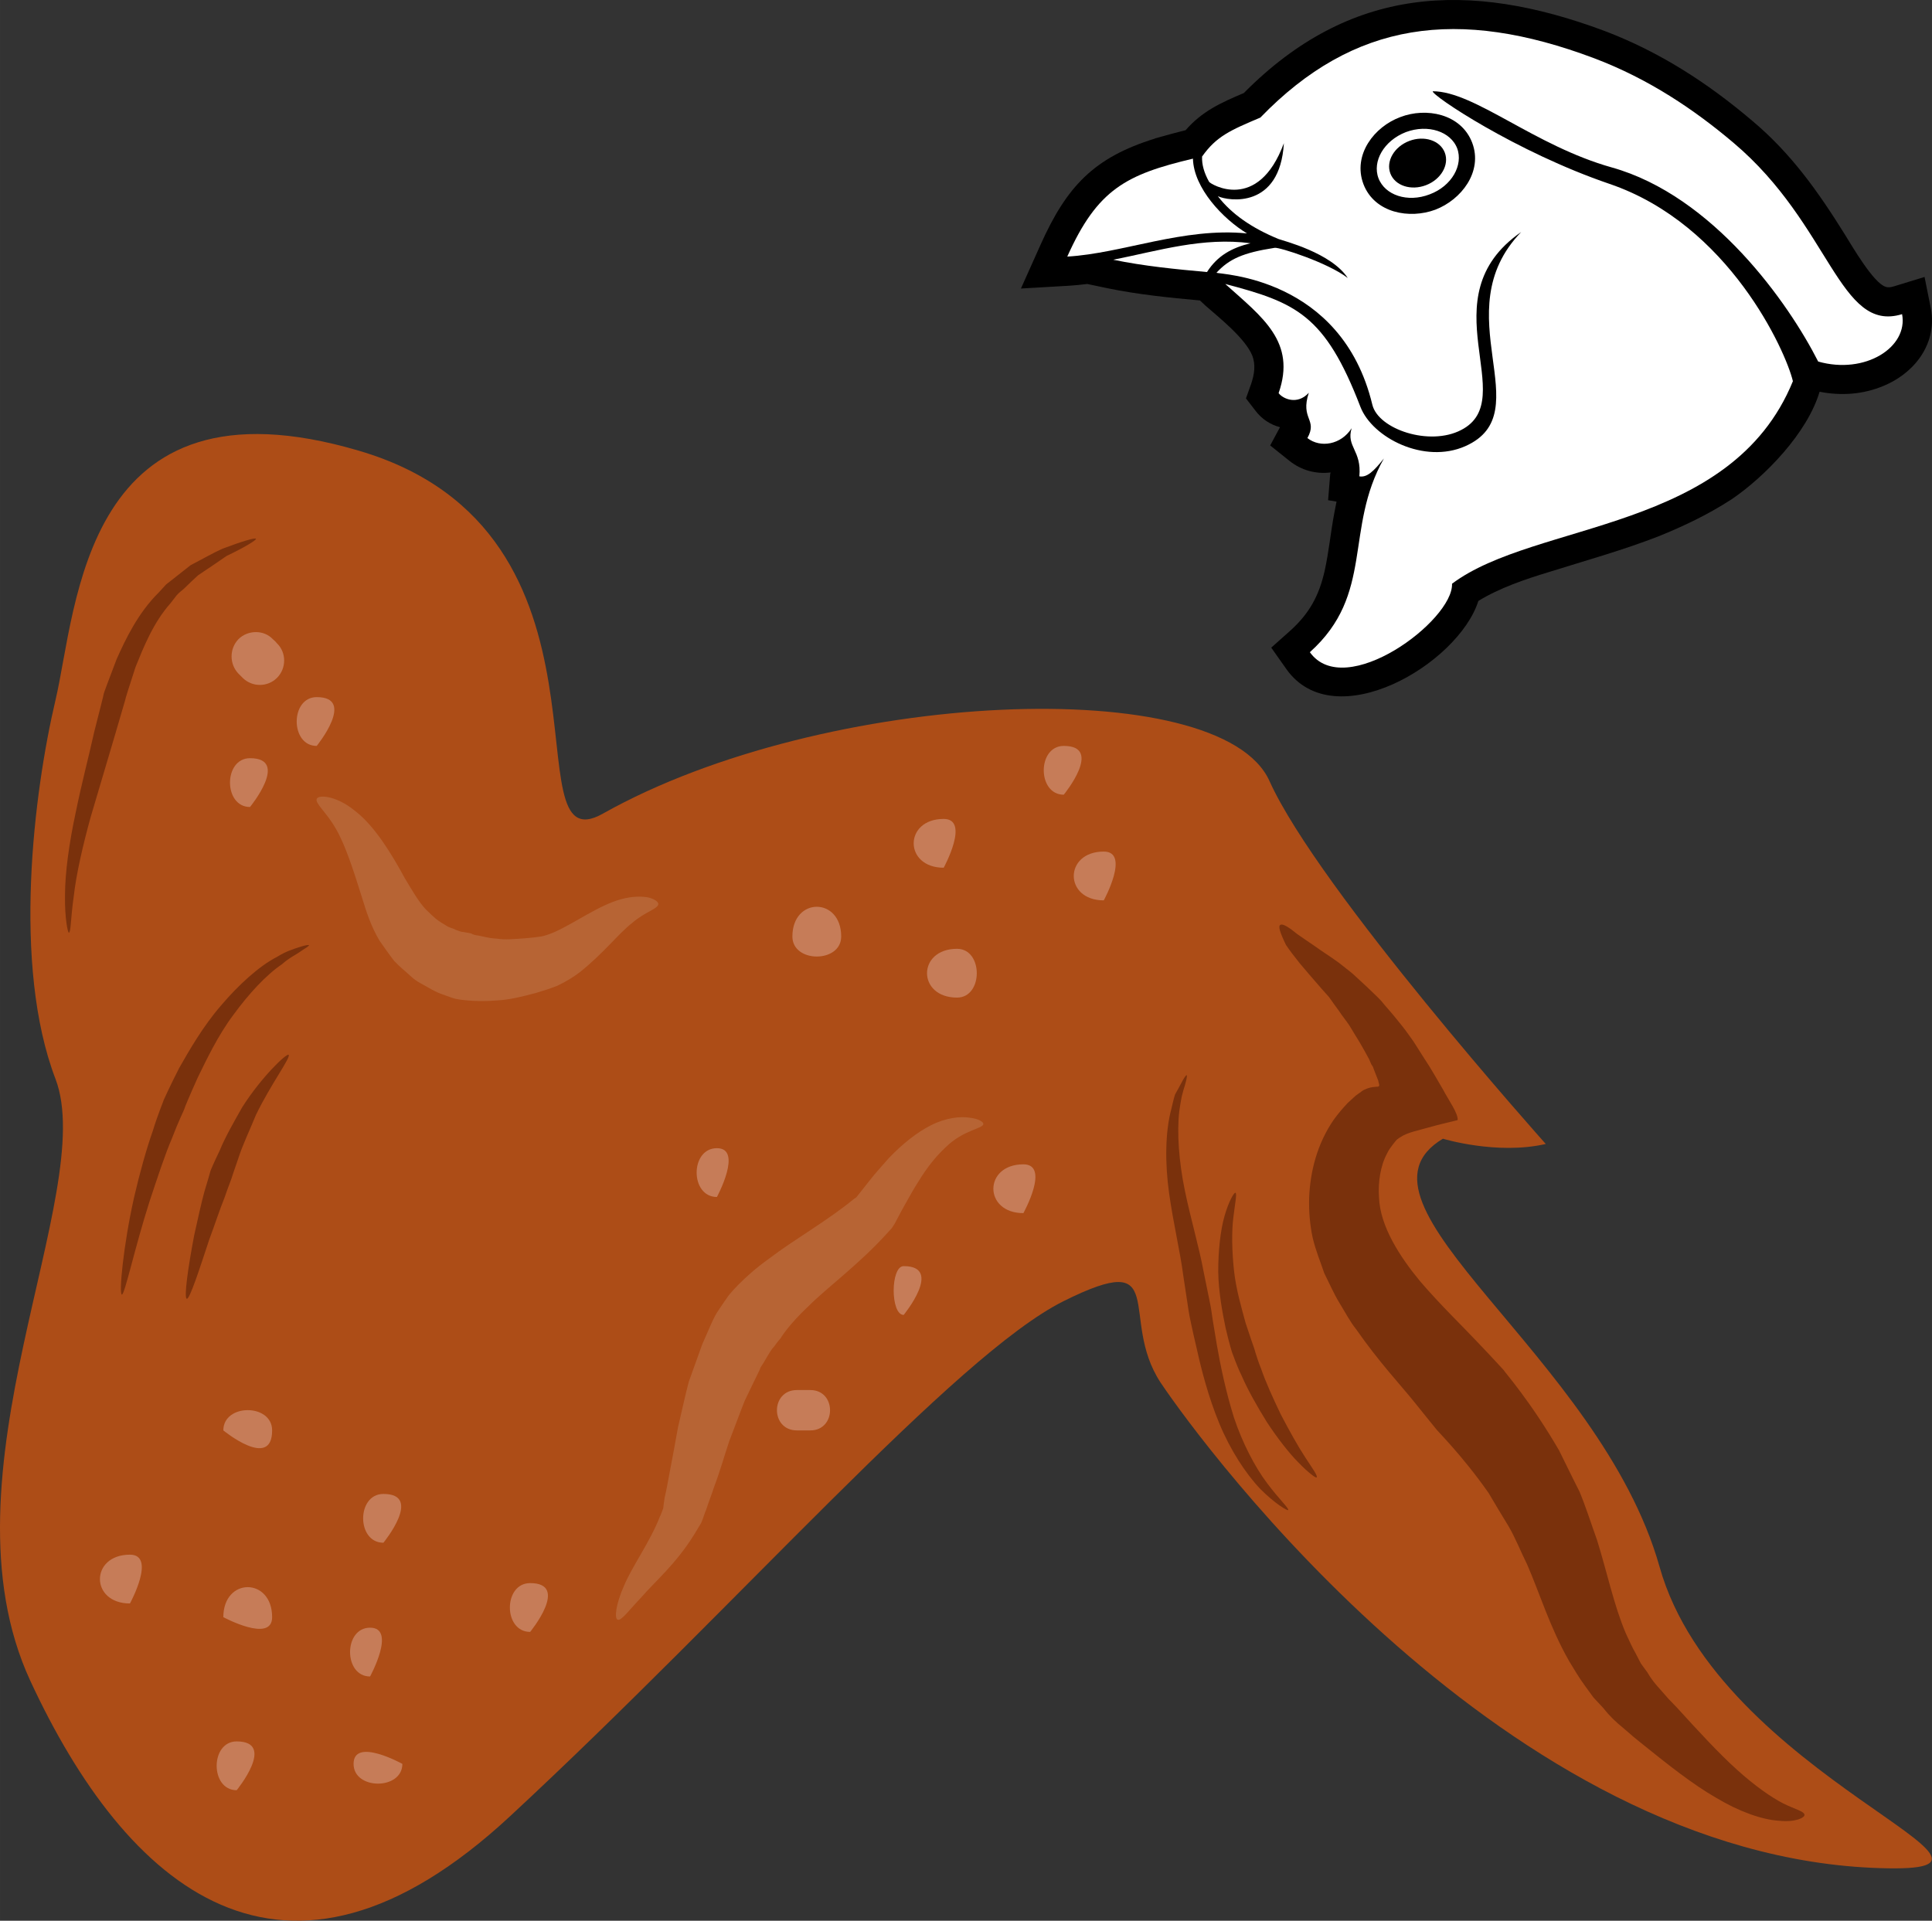 <?xml version="1.0" encoding="UTF-8" standalone="no"?>
<!-- Creator: CorelDRAW Home & Student X7 -->

<svg
   xmlns:dc="http://purl.org/dc/elements/1.1/"
   xmlns:cc="http://creativecommons.org/ns#"
   xmlns:rdf="http://www.w3.org/1999/02/22-rdf-syntax-ns#"
   xmlns:svg="http://www.w3.org/2000/svg"
   xmlns="http://www.w3.org/2000/svg"
   xmlns:sodipodi="http://sodipodi.sourceforge.net/DTD/sodipodi-0.dtd"
   xmlns:inkscape="http://www.inkscape.org/namespaces/inkscape"
   xml:space="preserve"
   width="55.034mm"
   height="54.718mm"
   version="1.1"
   style="clip-rule:evenodd;fill-rule:evenodd;image-rendering:optimizeQuality;shape-rendering:geometricPrecision;text-rendering:geometricPrecision"
   viewBox="0 0 5503.371 5471.788"
   id="svg82"
   sodipodi:docname="3187.svg"
   inkscape:version="0.92.4 (5da689c313, 2019-01-14)"><rect x="0" y="0" width="5503.371" height="5471.788" fill="#333333" stroke="none"/><sodipodi:namedview
   pagecolor="#ffffff"
   bordercolor="#666666"
   borderopacity="1"
   objecttolerance="10"
   gridtolerance="10"
   guidetolerance="10"
   inkscape:pageopacity="0"
   inkscape:pageshadow="2"
   inkscape:window-width="640"
   inkscape:window-height="480"
   id="namedview84"
   showgrid="false"
   inkscape:zoom="0.2102413"
   inkscape:cx="102.62058"
   inkscape:cy="91.721888"
   inkscape:window-x="0"
   inkscape:window-y="0"
   inkscape:window-maximized="0"
   inkscape:current-layer="svg82" />
 <defs
   id="defs4">
  <style
   type="text/css"
   id="style2">
   <![CDATA[
    .str0 {stroke:black;stroke-width:20}
    .fil4 {fill:black}
    .fil6 {fill:black}
    .fil5 {fill:white}
    .fil1 {fill:#7A310C;fill-rule:nonzero}
    .fil0 {fill:#AD4D17;fill-rule:nonzero}
    .fil3 {fill:#B76434;fill-rule:nonzero}
    .fil2 {fill:#C67C58;fill-rule:nonzero}
   ]]>
  </style>
 </defs>
 <g
   id="Vrstva_x0020_1"
   transform="translate(-7784.831,-11805.021)">
  <g
   id="_509561192">
   <path
   class="fil0"
   d="m 9502,14123 c -272,153 92,-803 -695,-1034 -787,-232 -802,447 -864,710 -62,263 -124,756 0,1080 123,324 -343,1128 -72,1714 272,587 721,987 1368,385 648,-601 1267,-1312 1575,-1466 309,-154 155,47 277,232 124,185 985,1351 2050,1383 510,16 -460,-256 -629,-859 -170,-602 -926,-1034 -617,-1219 0,0 154,47 293,15 0,0 -648,-725 -787,-1034 -139,-309 -1266,-263 -1899,93 z"
   id="path7"
   inkscape:connector-curvature="0"
   style="fill:#ad4d17;fill-rule:nonzero" />
   <path
   class="fil1"
   d="m 12925,16975 c 1,8 -25,22 -73,17 -48,-3 -113,-26 -178,-65 -68,-39 -138,-95 -209,-152 l -27,-22 -29,-25 c -21,-17 -40,-35 -57,-57 l -28,-30 -24,-33 c -17,-23 -31,-47 -45,-70 -55,-96 -85,-196 -120,-276 -19,-38 -33,-75 -53,-109 -20,-33 -39,-64 -57,-95 -78,-111 -148,-178 -151,-184 -2,-2 -25,-31 -63,-78 -38,-47 -99,-112 -163,-204 -17,-21 -31,-48 -47,-74 -16,-26 -29,-56 -44,-86 -11,-33 -24,-63 -33,-101 -8,-37 -11,-75 -10,-114 3,-75 23,-154 70,-222 12,-17 26,-33 40,-48 l 23,-21 c 5,-3 9,-7 13,-9 4,-4 10,-7 10,-7 12,-6 21,-8 35,-9 15,1 6,-10 6,-17 -3,-7 -6,-16 -9,-23 l -5,-13 c 0,-2 -3,-7 -6,-11 l -6,-14 c -9,-17 -18,-33 -28,-50 -10,-16 -19,-31 -28,-46 -10,-15 -21,-28 -30,-42 -10,-14 -20,-27 -28,-39 -11,-13 -21,-23 -30,-34 -21,-24 -38,-44 -54,-63 -16,-20 -29,-37 -39,-52 -17,-35 -23,-54 -16,-57 6,-5 25,7 48,26 14,10 32,22 51,35 19,14 42,28 68,47 12,10 26,20 39,31 12,11 25,23 39,36 13,13 28,26 42,41 12,15 26,30 39,46 14,17 27,33 39,50 l 10,14 c 3,4 5,7 10,15 9,14 18,28 26,41 19,28 35,58 53,88 15,29 43,67 41,86 -24,6 -55,13 -83,21 -27,8 -60,14 -79,27 -7,4 -7,5 -9,6 -2,1 -4,4 -6,6 l -8,10 c -6,8 -12,16 -16,25 -19,35 -26,82 -23,125 3,83 60,170 117,239 60,70 121,128 165,175 44,46 70,75 73,78 3,6 76,88 158,229 18,36 37,76 58,117 18,43 33,91 50,138 29,93 48,186 82,266 9,19 18,40 28,57 l 15,29 19,26 c 10,18 24,35 38,50 l 21,24 25,26 c 62,68 118,129 170,176 52,47 98,79 133,97 35,17 59,22 60,32 z"
   id="path9"
   inkscape:connector-curvature="0"
   style="fill:#7a310c;fill-rule:nonzero" />
   <path
   class="fil2"
   d="m 8574,13638 c -3,-4 -7,-8 -12,-12 -25,-27 -71,-27 -98,0 -26,27 -26,71 0,98 5,5 8,8 12,12 27,27 71,27 98,0 27,-27 27,-72 0,-98 z"
   id="path11"
   inkscape:connector-curvature="0"
   style="fill:#c67c58;fill-rule:nonzero" />
   <path
   class="fil2"
   d="m 8687,13930 c 0,0 113,-139 0,-139 -76,0 -76,139 0,139 0,0 -76,0 0,0 z"
   id="path13"
   inkscape:connector-curvature="0"
   style="fill:#c67c58;fill-rule:nonzero" />
   <path
   class="fil2"
   d="m 8497,14104 c 0,0 114,-139 0,-139 -76,0 -76,139 0,139 0,0 -76,0 0,0 z"
   id="path15"
   inkscape:connector-curvature="0"
   style="fill:#c67c58;fill-rule:nonzero" />
   <path
   class="fil2"
   d="m 8421,16412 c 0,0 0,-114 0,0 0,0 139,75 139,0 0,-114 -139,-114 -139,0 0,0 0,-114 0,0 z"
   id="path17"
   inkscape:connector-curvature="0"
   style="fill:#c67c58;fill-rule:nonzero" />
   <path
   class="fil2"
   d="m 8839,16581 c 0,0 76,-139 0,-139 -76,0 -76,139 0,139 0,0 -76,0 0,0 z"
   id="path19"
   inkscape:connector-curvature="0"
   style="fill:#c67c58;fill-rule:nonzero" />
   <path
   class="fil2"
   d="m 8877,16200 c 0,0 114,-139 0,-139 -77,0 -77,139 0,139 0,0 -77,0 0,0 z"
   id="path21"
   inkscape:connector-curvature="0"
   style="fill:#c67c58;fill-rule:nonzero" />
   <path
   class="fil2"
   d="m 9295,16454 c 0,0 114,-139 0,-139 -77,0 -77,139 0,139 0,0 -77,0 0,0 z"
   id="path23"
   inkscape:connector-curvature="0"
   style="fill:#c67c58;fill-rule:nonzero" />
   <path
   class="fil2"
   d="m 8931,16830 c 0,0 0,75 0,0 0,0 -139,-77 -139,0 0,75 139,75 139,0 0,0 0,75 0,0 z"
   id="path25"
   inkscape:connector-curvature="0"
   style="fill:#c67c58;fill-rule:nonzero" />
   <path
   class="fil2"
   d="m 8459,16905 c 0,0 114,-139 0,-139 -76,0 -76,139 0,139 0,0 -76,0 0,0 z"
   id="path27"
   inkscape:connector-curvature="0"
   style="fill:#c67c58;fill-rule:nonzero" />
   <path
   class="fil2"
   d="m 8421,15880 c 0,0 0,-77 0,0 0,0 139,114 139,0 0,0 0,37 0,0 0,-77 -139,-77 -139,0 0,0 0,-77 0,0 z"
   id="path29"
   inkscape:connector-curvature="0"
   style="fill:#c67c58;fill-rule:nonzero" />
   <path
   class="fil2"
   d="m 8155,16373 c 0,0 76,-139 0,-139 -114,0 -114,139 0,139 0,0 -114,0 0,0 z"
   id="path31"
   inkscape:connector-curvature="0"
   style="fill:#c67c58;fill-rule:nonzero" />
   <path
   class="fil2"
   d="m 9827,15215 c 0,0 75,-139 0,-139 -77,0 -77,139 0,139 0,0 -77,0 0,0 z"
   id="path33"
   inkscape:connector-curvature="0"
   style="fill:#c67c58;fill-rule:nonzero" />
   <path
   class="fil2"
   d="m 10181,14473 c 0,0 0,76 0,0 0,0 -139,-113 -139,0 0,76 139,76 139,0 0,-113 -139,-113 -139,0 0,76 139,76 139,0 0,0 0,76 0,0 z"
   id="path35"
   inkscape:connector-curvature="0"
   style="fill:#c67c58;fill-rule:nonzero" />
   <path
   class="fil2"
   d="m 10511,14647 c 0,0 -114,0 0,0 0,0 75,-139 0,-139 -114,0 -114,139 0,139 75,0 75,-139 0,-139 -114,0 -114,139 0,139 0,0 -114,0 0,0 z"
   id="path37"
   inkscape:connector-curvature="0"
   style="fill:#c67c58;fill-rule:nonzero" />
   <path
   class="fil2"
   d="m 10473,14277 c 0,0 -114,0 0,0 0,0 76,-139 0,-139 -114,0 -114,139 0,139 0,0 -114,0 0,0 z"
   id="path39"
   inkscape:connector-curvature="0"
   style="fill:#c67c58;fill-rule:nonzero" />
   <path
   class="fil2"
   d="m 10815,14069 c 0,0 114,-139 0,-139 -76,0 -76,139 0,139 0,0 -76,0 0,0 z"
   id="path41"
   inkscape:connector-curvature="0"
   style="fill:#c67c58;fill-rule:nonzero" />
   <path
   class="fil2"
   d="m 10929,14370 c 0,0 76,-139 0,-139 -114,0 -114,139 0,139 0,0 -114,0 0,0 z"
   id="path43"
   inkscape:connector-curvature="0"
   style="fill:#c67c58;fill-rule:nonzero" />
   <path
   class="fil2"
   d="m 10700,15261 c 0,0 77,-139 0,-139 -114,0 -114,139 0,139 0,0 -114,0 0,0 z"
   id="path45"
   inkscape:connector-curvature="0"
   style="fill:#c67c58;fill-rule:nonzero" />
   <path
   class="fil2"
   d="m 10359,15551 c 0,0 114,-139 0,-139 -38,0 -38,139 0,139 0,0 -38,0 0,0 z"
   id="path47"
   inkscape:connector-curvature="0"
   style="fill:#c67c58;fill-rule:nonzero" />
   <path
   class="fil2"
   d="m 10093,15765 h -38 c -76,0 -76,115 0,115 h 38 c 75,0 75,-115 0,-115 0,0 75,0 0,0 z"
   id="path49"
   inkscape:connector-curvature="0"
   style="fill:#c67c58;fill-rule:nonzero" />
   <path
   class="fil3"
   d="m 10586,15007 c -1,14 -56,16 -107,66 -27,25 -53,57 -78,98 -13,20 -25,42 -38,65 -6,11 -13,23 -19,35 l -10,19 -9,14 -11,12 c -82,91 -171,155 -225,209 -56,52 -80,91 -81,93 -1,1 -8,9 -18,23 -12,12 -22,35 -39,60 l -2,6 c -13,26 -27,56 -43,89 -14,35 -28,74 -44,115 -14,42 -26,85 -43,130 -7,22 -16,44 -23,66 -5,11 -7,21 -14,37 -7,11 -13,22 -20,33 -52,84 -113,135 -149,177 -38,40 -59,70 -69,65 -9,-3 -6,-42 19,-98 24,-56 73,-123 101,-194 4,-8 7,-17 10,-25 1,-6 2,-19 4,-30 5,-21 9,-43 13,-65 9,-46 17,-91 25,-135 11,-46 20,-90 31,-131 15,-42 29,-81 41,-114 -1,3 -2,5 -2,6 18,-40 31,-75 46,-96 14,-21 23,-34 24,-35 1,-4 46,-59 119,-111 72,-55 168,-109 243,-171 3,-2 5,-3 6,-4 l 12,-15 26,-33 c 17,-22 36,-42 54,-63 38,-40 80,-74 122,-95 42,-21 83,-25 108,-21 27,3 40,12 40,18 z"
   id="path51"
   inkscape:connector-curvature="0"
   style="fill:#b76434;fill-rule:nonzero" />
   <path
   class="fil3"
   d="m 9660,14381 c -2,14 -37,21 -74,53 -39,30 -81,86 -150,141 -17,13 -38,26 -63,38 -20,8 -39,14 -59,20 -40,11 -77,20 -112,22 -69,6 -119,-4 -121,-5 -2,0 -16,-5 -38,-13 -12,-4 -25,-11 -39,-19 -15,-9 -32,-16 -47,-30 -15,-14 -33,-28 -49,-45 -14,-18 -28,-38 -42,-58 -25,-42 -38,-84 -50,-123 -25,-80 -48,-151 -75,-197 -27,-47 -59,-71 -54,-84 4,-12 54,-11 109,34 56,43 104,122 142,192 21,35 40,68 60,89 10,10 20,19 29,27 9,7 19,13 29,19 8,6 19,7 27,12 7,2 14,6 21,6 13,2 21,4 22,4 1,0 7,5 20,6 13,2 30,8 54,9 23,4 51,1 81,-1 15,-1 30,-3 45,-5 11,-2 25,-7 39,-13 58,-26 126,-76 188,-93 32,-9 61,-9 80,-5 18,5 28,13 27,19 z"
   id="path53"
   inkscape:connector-curvature="0"
   style="fill:#b76434;fill-rule:nonzero" />
   <path
   class="fil1"
   d="m 8132,15493 c -9,-1 4,-140 35,-278 16,-69 35,-137 53,-188 16,-52 31,-86 31,-88 1,-2 17,-38 44,-91 29,-51 68,-119 119,-178 50,-59 109,-113 160,-139 25,-16 49,-23 64,-28 16,-5 26,-7 27,-5 0,2 -8,7 -22,16 -13,10 -34,19 -55,38 -46,31 -96,86 -139,145 -44,59 -76,127 -101,178 -23,51 -38,87 -38,89 0,2 -16,33 -35,83 -21,49 -42,114 -64,180 -42,131 -71,267 -79,266 z"
   id="path55"
   inkscape:connector-curvature="0"
   style="fill:#7a310c;fill-rule:nonzero" />
   <path
   class="fil1"
   d="m 8317,15505 c -9,-2 4,-92 21,-181 10,-45 20,-91 29,-124 10,-33 17,-57 17,-58 0,-1 10,-25 27,-60 14,-35 39,-79 64,-123 54,-85 126,-154 132,-149 7,7 -51,84 -93,171 -18,44 -39,88 -50,123 -12,35 -20,58 -20,59 0,1 -9,23 -20,55 -13,32 -27,75 -43,118 -28,85 -56,171 -64,169 z"
   id="path57"
   inkscape:connector-curvature="0"
   style="fill:#7a310c;fill-rule:nonzero" />
   <path
   class="fil1"
   d="m 8514,13340 c 1,4 -32,24 -84,49 -25,17 -52,36 -81,55 -13,12 -27,25 -40,38 -7,6 -15,12 -21,19 l -17,22 c -50,56 -78,128 -100,182 -18,55 -30,93 -30,96 -1,4 -49,168 -98,332 -22,80 -41,162 -48,225 -9,62 -8,104 -14,104 -3,1 -12,-42 -11,-106 0,-65 12,-150 30,-234 17,-84 39,-167 53,-231 16,-63 27,-106 27,-108 0,-3 15,-42 37,-100 25,-56 61,-132 120,-190 l 21,-23 c 7,-6 16,-12 23,-18 16,-13 32,-25 47,-37 33,-17 64,-35 91,-47 56,-21 93,-32 95,-28 z"
   id="path59"
   inkscape:connector-curvature="0"
   style="fill:#7a310c;fill-rule:nonzero" />
   <path
   class="fil1"
   d="m 11454,16107 c -2,2 -36,-17 -79,-60 -42,-44 -86,-112 -117,-187 -31,-75 -51,-153 -64,-212 -14,-59 -22,-99 -22,-101 -1,-3 -7,-47 -17,-111 -8,-63 -28,-146 -40,-232 -12,-86 -11,-174 6,-238 4,-16 7,-31 11,-43 7,-12 12,-22 17,-31 8,-16 15,-25 16,-24 2,1 0,12 -5,29 -3,9 -6,20 -9,32 -2,11 -5,26 -7,42 -7,61 -1,144 16,226 17,82 41,163 53,229 13,64 22,107 22,110 0,2 6,42 16,100 10,58 26,135 49,208 24,72 60,141 94,186 35,47 64,73 60,77 z"
   id="path61"
   inkscape:connector-curvature="0"
   style="fill:#7a310c;fill-rule:nonzero" />
   <path
   class="fil1"
   d="m 11535,16014 c -2,2 -23,-13 -51,-42 -28,-28 -61,-71 -90,-115 -28,-45 -55,-93 -71,-130 -18,-37 -26,-64 -27,-65 -1,-1 -10,-31 -20,-74 -9,-43 -20,-102 -21,-160 0,-59 6,-117 18,-159 12,-42 27,-67 31,-66 5,2 -1,29 -6,71 -5,41 -4,96 2,151 6,55 22,108 33,149 13,40 22,65 23,68 1,1 7,27 21,62 13,38 34,84 56,130 24,46 49,91 70,123 21,32 37,54 32,57 z"
   id="path63"
   inkscape:connector-curvature="0"
   style="fill:#7a310c;fill-rule:nonzero" />
  </g>
  <g
   id="_563393016">
   <path
   class="fil4"
   d="m 12968,12921 c -35,118 -156,242 -250,306 -66,43 -137,77 -209,106 -103,40 -208,69 -313,102 -66,20 -140,45 -200,82 -57,180 -410,388 -547,194 l -43,-61 55,-49 c 54,-49 81,-99 97,-169 12,-54 17,-108 27,-162 2,-12 5,-24 7,-36 l -24,-4 6,-75 c 1,-2 1,-3 1,-4 -42,5 -83,-6 -117,-33 l -55,-44 28,-52 c -27,-7 -52,-23 -70,-47 l -27,-35 15,-42 c 9,-27 13,-54 3,-80 -20,-49 -93,-107 -133,-142 l -16,-15 c -88,-8 -177,-17 -264,-35 l -57,-12 c -17,2 -35,4 -52,5 l -137,8 56,-125 c 74,-165 151,-248 325,-302 l 2,-1 c 29,-8 57,-16 86,-23 47,-54 100,-78 166,-106 301,-304 639,-322 1027,-177 156,59 294,148 421,256 111,93 188,202 264,324 20,32 81,138 116,149 8,3 16,1 23,-1 l 88,-27 18,90 c 5,26 4,52 -2,77 -17,67 -70,117 -132,143 -59,25 -122,29 -183,17 z"
   id="path66"
   inkscape:connector-curvature="0"
   style="fill:#000000" />
   <g
   id="g74">
    <path
   class="fil5"
   d="m 11921,13468 c 4,105 -305,335 -405,195 185,-166 97,-350 211,-552 -30,38 -49,55 -70,51 7,-74 -38,-84 -22,-137 -30,47 -89,57 -126,28 30,-54 -21,-53 4,-129 -33,36 -74,17 -86,1 51,-146 -46,-216 -152,-311 201,53 284,87 385,350 34,88 182,164 299,112 216,-96 -63,-380 159,-610 -270,187 1,476 -171,564 -90,47 -236,-2 -253,-72 -88,-366 -437,-371 -444,-376 36,-39 75,-57 166,-71 13,-2 151,42 208,86 -47,-72 -184,-106 -197,-111 -76,-31 -135,-72 -173,-122 30,14 177,37 188,-151 -74,200 -210,116 -213,110 -14,-25 -21,-49 -20,-72 41,-58 81,-75 166,-111 266,-275 563,-315 951,-169 156,59 286,147 397,241 277,234 301,543 480,488 18,94 -105,173 -239,135 -84,-166 -299,-472 -588,-553 -221,-62 -391,-217 -510,-217 -4,11 237,173 504,264 340,116 502,477 522,562 -176,431 -733,398 -971,577 z"
   id="path68"
   inkscape:connector-curvature="0"
   style="fill:#ffffff" />
    <path
   class="fil5"
   d="m 11183,12257 c -190,45 -272,87 -358,279 157,-9 331,-84 512,-66 -68,-41 -152,-129 -154,-213 z"
   id="path70"
   inkscape:connector-curvature="0"
   style="fill:#ffffff" />
    <path
   class="fil5"
   d="m 11347,12498 c -53,13 -94,35 -124,82 -89,-8 -180,-17 -267,-35 130,-26 256,-65 391,-47 z"
   id="path72"
   inkscape:connector-curvature="0"
   style="fill:#ffffff" />
   </g>
   <path
   class="fil6 str0"
   d="m 11777,12148 c 70,-27 163,-9 192,67 29,76 -29,151 -99,178 -70,26 -163,9 -192,-67 -29,-77 29,-152 99,-178 z m 9,24 c 67,-25 138,-2 159,52 20,54 -17,119 -84,144 -67,26 -138,3 -159,-52 -20,-54 17,-118 84,-144 z"
   id="path76"
   inkscape:connector-curvature="0"
   style="fill:#000000;stroke:#000000;stroke-width:20" />
   <circle
   class="fil6"
   transform="matrix(0.309,-0.118,0.095,0.251,11822.9,12269.6)"
   r="251"
   id="circle78"
   cx="0"
   cy="0"
   style="fill:#000000" />
  </g>
 </g>
</svg>